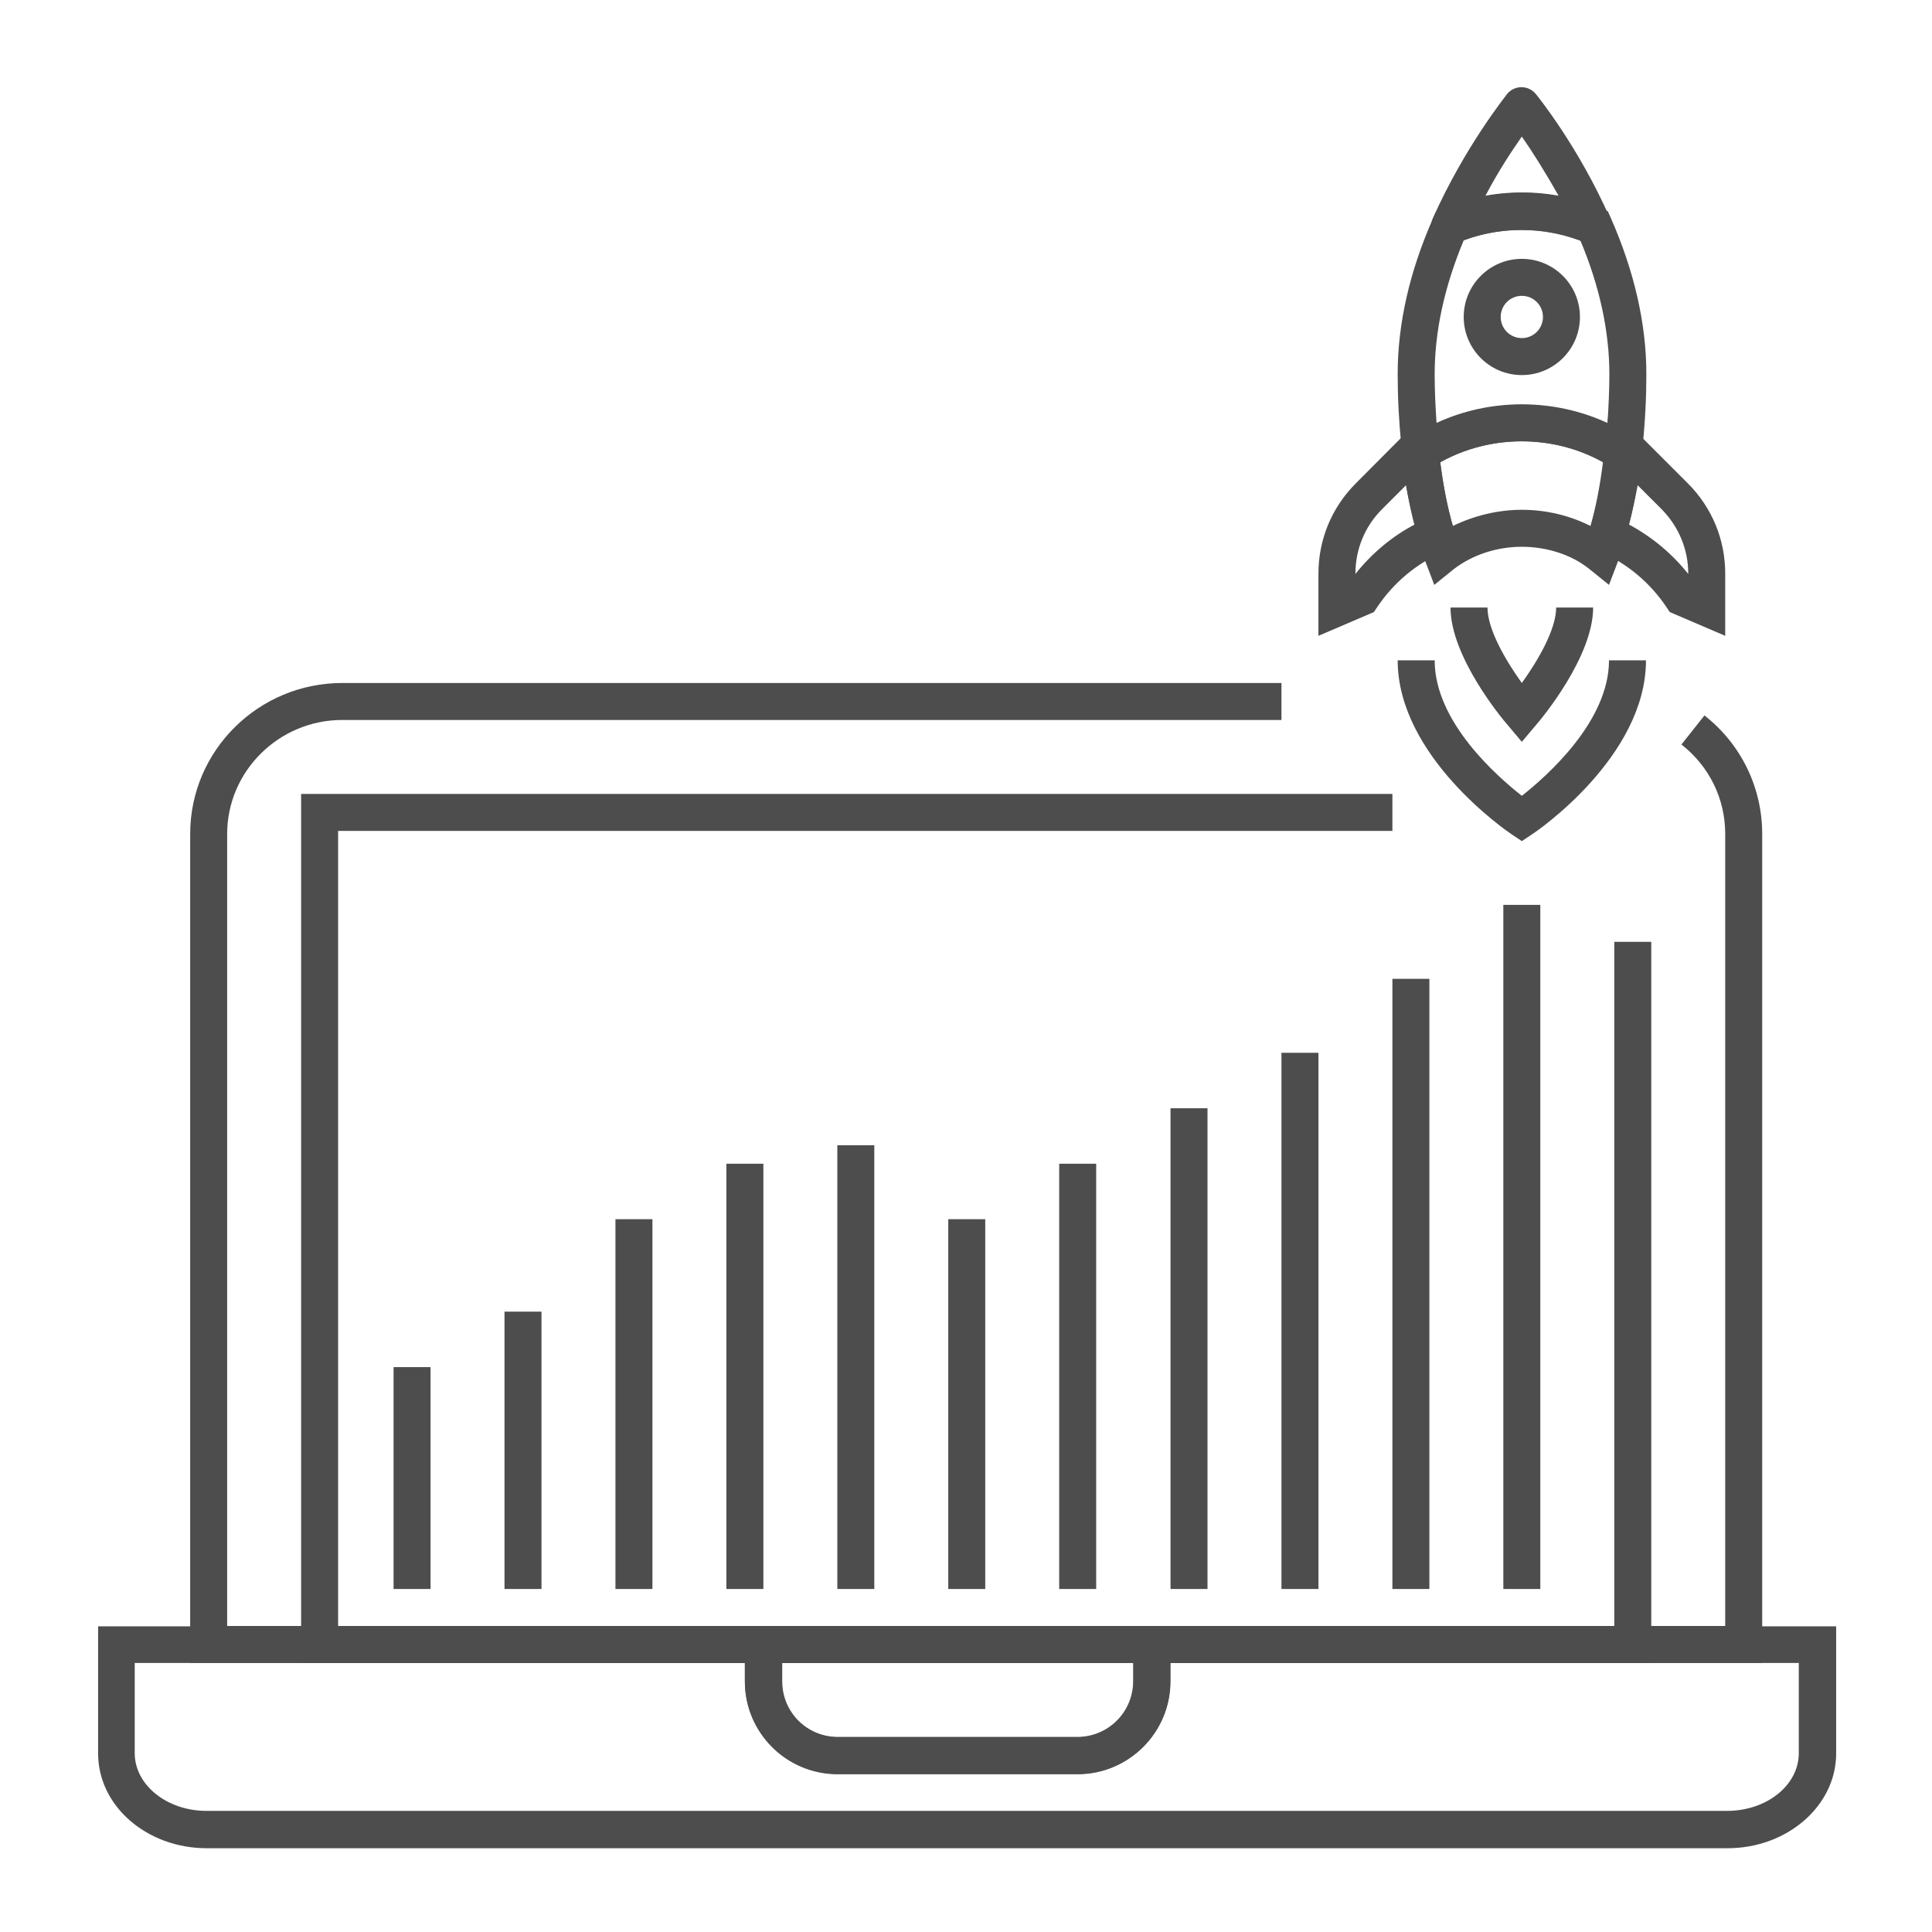 <?xml version="1.0" encoding="utf-8"?>
<!-- Generator: Adobe Illustrator 23.0.6, SVG Export Plug-In . SVG Version: 6.00 Build 0)  -->
<svg version="1.1" id="Layer_1" xmlns="http://www.w3.org/2000/svg" xmlns:xlink="http://www.w3.org/1999/xlink" x="0px" y="0px"
	 viewBox="0 0 512 512" style="enable-background:new 0 0 512 512;" xml:space="preserve">
<style type="text/css">
	.st0{fill:#4D4D4D;}
</style>
<g id="XMLID_43344_">
	<path class="st0" d="M467,440.7H50.4V221c0-22.1,18.1-40,40.3-40h248.9v9.8H90.7c-16.8,0-30.5,13.6-30.5,30.2v209.9h397V221
		c0-9.3-4.2-17.9-11.6-23.7l6.1-7.7c9.7,7.6,15.3,19.1,15.3,31.4V440.7z"/>
	<polygon class="st0" points="437.6,440.7 79.8,440.7 79.8,210.4 369,210.4 369,220.2 89.6,220.2 89.6,430.9 427.8,430.9 
		427.8,249.6 437.6,249.6 	"/>
	<g id="XMLID_43702_">
		<path class="st0" d="M457.8,489.8h-403c-15.9,0-28.8-11.2-28.8-25.1v-33.7h181.3v14.6c0,8.2,6.6,14.8,14.8,14.8h63.5
			c8.2,0,14.8-6.6,14.8-14.8v-14.6h186.2v33.7C486.6,478.5,473.7,489.8,457.8,489.8z M35.7,440.7v23.9c0,8.4,8.5,15.3,19,15.3h403
			c10.5,0,19-6.8,19-15.3v-23.9H310.2v4.8c0,13.6-11,24.6-24.6,24.6H222c-13.6,0-24.6-11-24.6-24.6v-4.8H35.7z"/>
		<path class="st0" d="M285.6,470.2H222c-13.6,0-24.6-11-24.6-24.6v-14.6h112.7v14.6C310.2,459.1,299.1,470.2,285.6,470.2z
			 M207.2,440.7v4.8c0,8.2,6.6,14.8,14.8,14.8h63.5c8.2,0,14.8-6.6,14.8-14.8v-4.8H207.2z"/>
	</g>
	<g id="XMLID_43690_">
		<rect x="104.3" y="362.3" class="st0" width="9.8" height="58.8"/>
		<rect x="133.7" y="347.6" class="st0" width="9.8" height="73.5"/>
		<rect x="163.1" y="323.1" class="st0" width="9.8" height="98"/>
		<rect x="192.5" y="308.4" class="st0" width="9.8" height="112.7"/>
		<rect x="221.9" y="303.5" class="st0" width="9.8" height="117.6"/>
		<rect x="251.3" y="323.1" class="st0" width="9.8" height="98"/>
		<rect x="280.7" y="308.4" class="st0" width="9.8" height="112.7"/>
		<rect x="310.2" y="293.7" class="st0" width="9.8" height="127.4"/>
		<rect x="339.6" y="279" class="st0" width="9.8" height="142.1"/>
		<rect x="369" y="259.4" class="st0" width="9.8" height="161.7"/>
		<rect x="398.4" y="239.8" class="st0" width="9.8" height="181.3"/>
	</g>
	<g id="XMLID_43680_">
		<path class="st0" d="M403.3,99.4c-8.5,0-15.4-6.9-15.4-15.4s6.9-15.4,15.4-15.4c8.5,0,15.4,6.9,15.4,15.4S411.8,99.4,403.3,99.4z
			 M403.3,78.4c-3.1,0-5.6,2.5-5.6,5.6c0,3.1,2.5,5.6,5.6,5.6c3.1,0,5.6-2.5,5.6-5.6C408.9,80.9,406.4,78.4,403.3,78.4z"/>
		<path class="st0" d="M457.2,168.5l-14.7-6.3l-0.8-1.2c-4.4-6.6-10.5-11.7-17.7-14.8l-4-1.7l1.3-4.2c2-6.6,3.4-14.2,4.2-22.7
			l1-10.3l20.8,20.8c6.4,6.4,9.9,14.9,9.9,23.9V168.5z M431.7,139c6.1,3.3,11.4,7.7,15.7,13.1V152c0-6.4-2.5-12.4-7-17l-6.4-6.4
			C433.3,132.3,432.6,135.7,431.7,139z"/>
		<path class="st0" d="M349.4,168.5V152c0-9,3.5-17.5,9.9-23.9l20.8-20.9l1,10.4c0.8,8.5,2.2,16.1,4.2,22.7l1.3,4.2l-4,1.7
			c-7.2,3.1-13.3,8.2-17.7,14.8l-0.8,1.2L349.4,168.5z M372.6,128.6l-6.4,6.4c-4.5,4.5-7,10.6-7,17v0.1c4.3-5.4,9.6-9.9,15.7-13.1
			C374,135.7,373.2,132.2,372.6,128.6z"/>
		<path class="st0" d="M384.2,64.8c-1.3,0-2.6-0.5-3.5-1.5c-1.4-1.4-1.8-3.6-1-5.4c8.4-18.9,19.3-32.4,19.7-33
			c0.9-1.1,2.3-1.8,3.8-1.8l0,0c1.5,0,2.9,0.7,3.8,1.8c0.5,0.6,11.4,14.1,19.7,33c0.8,1.8,0.4,4-1,5.4c-1.4,1.4-3.6,1.9-5.4,1.1
			c-10.9-4.6-23.4-4.6-34.3,0C385.5,64.6,384.9,64.8,384.2,64.8z M403.3,36.2c-2.6,3.7-6.2,9.1-9.7,15.8c6.4-1.2,13.1-1.2,19.5,0
			C409.4,45.4,405.9,39.9,403.3,36.2z"/>
		<path class="st0" d="M372.5,128.5l-0.9-8.7c-0.1-0.4-0.1-0.8-0.2-1.3c-0.7-7.1-1-13.2-1-19.4c0-13.4,3.2-27.3,9.4-41.3l0.8-1.8
			l1.8-0.8c13.3-5.6,28.6-5.6,41.9,0l1.8,0.8l0.8,1.8c6.2,14.1,9.4,28,9.4,41.3c0,6.1-0.3,12.4-1,19.3c0,0.5-0.1,0.9-0.2,1.4
			l-0.1,0.7l-0.9,7.9l-6.7-4.4c-14.4-9.4-33.8-9.4-48.2,0L372.5,128.5z M387.9,63.7c-5.1,12.2-7.7,24.1-7.7,35.5
			c0,4.2,0.2,8.4,0.5,12.9c14.1-6.6,31.1-6.6,45.3,0c0.3-4.5,0.5-8.8,0.5-12.9c0-11.4-2.6-23.4-7.7-35.5
			C408.8,60,397.7,60,387.9,63.7z"/>
		<path class="st0" d="M380.1,155l-2.4-6.3c-0.5-1.3-0.9-2.7-1.3-4.1l-0.5-1.6c-1.9-6.4-3.4-14-4.3-22.5l-0.3-3l2.5-1.6
			c17.6-11.5,41.3-11.5,58.9,0l2.5,1.6l-0.3,3c-0.9,8.6-2.4,16.1-4.3,22.5l-0.5,1.6c-0.4,1.4-0.8,2.8-1.3,4.1l-2.4,6.3l-5.2-4.2
			c-4.7-3.8-11.3-5.9-17.9-5.9c-6.7,0-13.2,2.2-18,5.9L380.1,155z M403.3,135.1c6.4,0,12.7,1.5,18.2,4.3c1.4-4.9,2.5-10.5,3.3-16.9
			c-13.2-7.4-29.9-7.4-43.1,0c0.8,6.3,1.9,12,3.3,16.9C390.5,136.7,396.9,135.1,403.3,135.1z"/>
		<g id="XMLID_43681_">
			<path class="st0" d="M403.3,222.9l-2.7-1.8c-1.2-0.8-30.2-20.6-30.2-46.1h9.8c0,16.3,16.5,30.7,23.1,35.9
				c6.6-5.2,23.1-19.7,23.1-35.9h9.8c0,25.5-28.9,45.3-30.2,46.1L403.3,222.9z"/>
			<path class="st0" d="M403.3,196.6l-3.7-4.4c-1.6-1.8-15.2-18.2-15.2-31.2h9.8c0,5.9,5,14.3,9.1,20c4.1-5.7,9.1-14.1,9.1-20h9.8
				c0,13-13.6,29.4-15.2,31.2L403.3,196.6z"/>
		</g>
	</g>
</g>
</svg>
